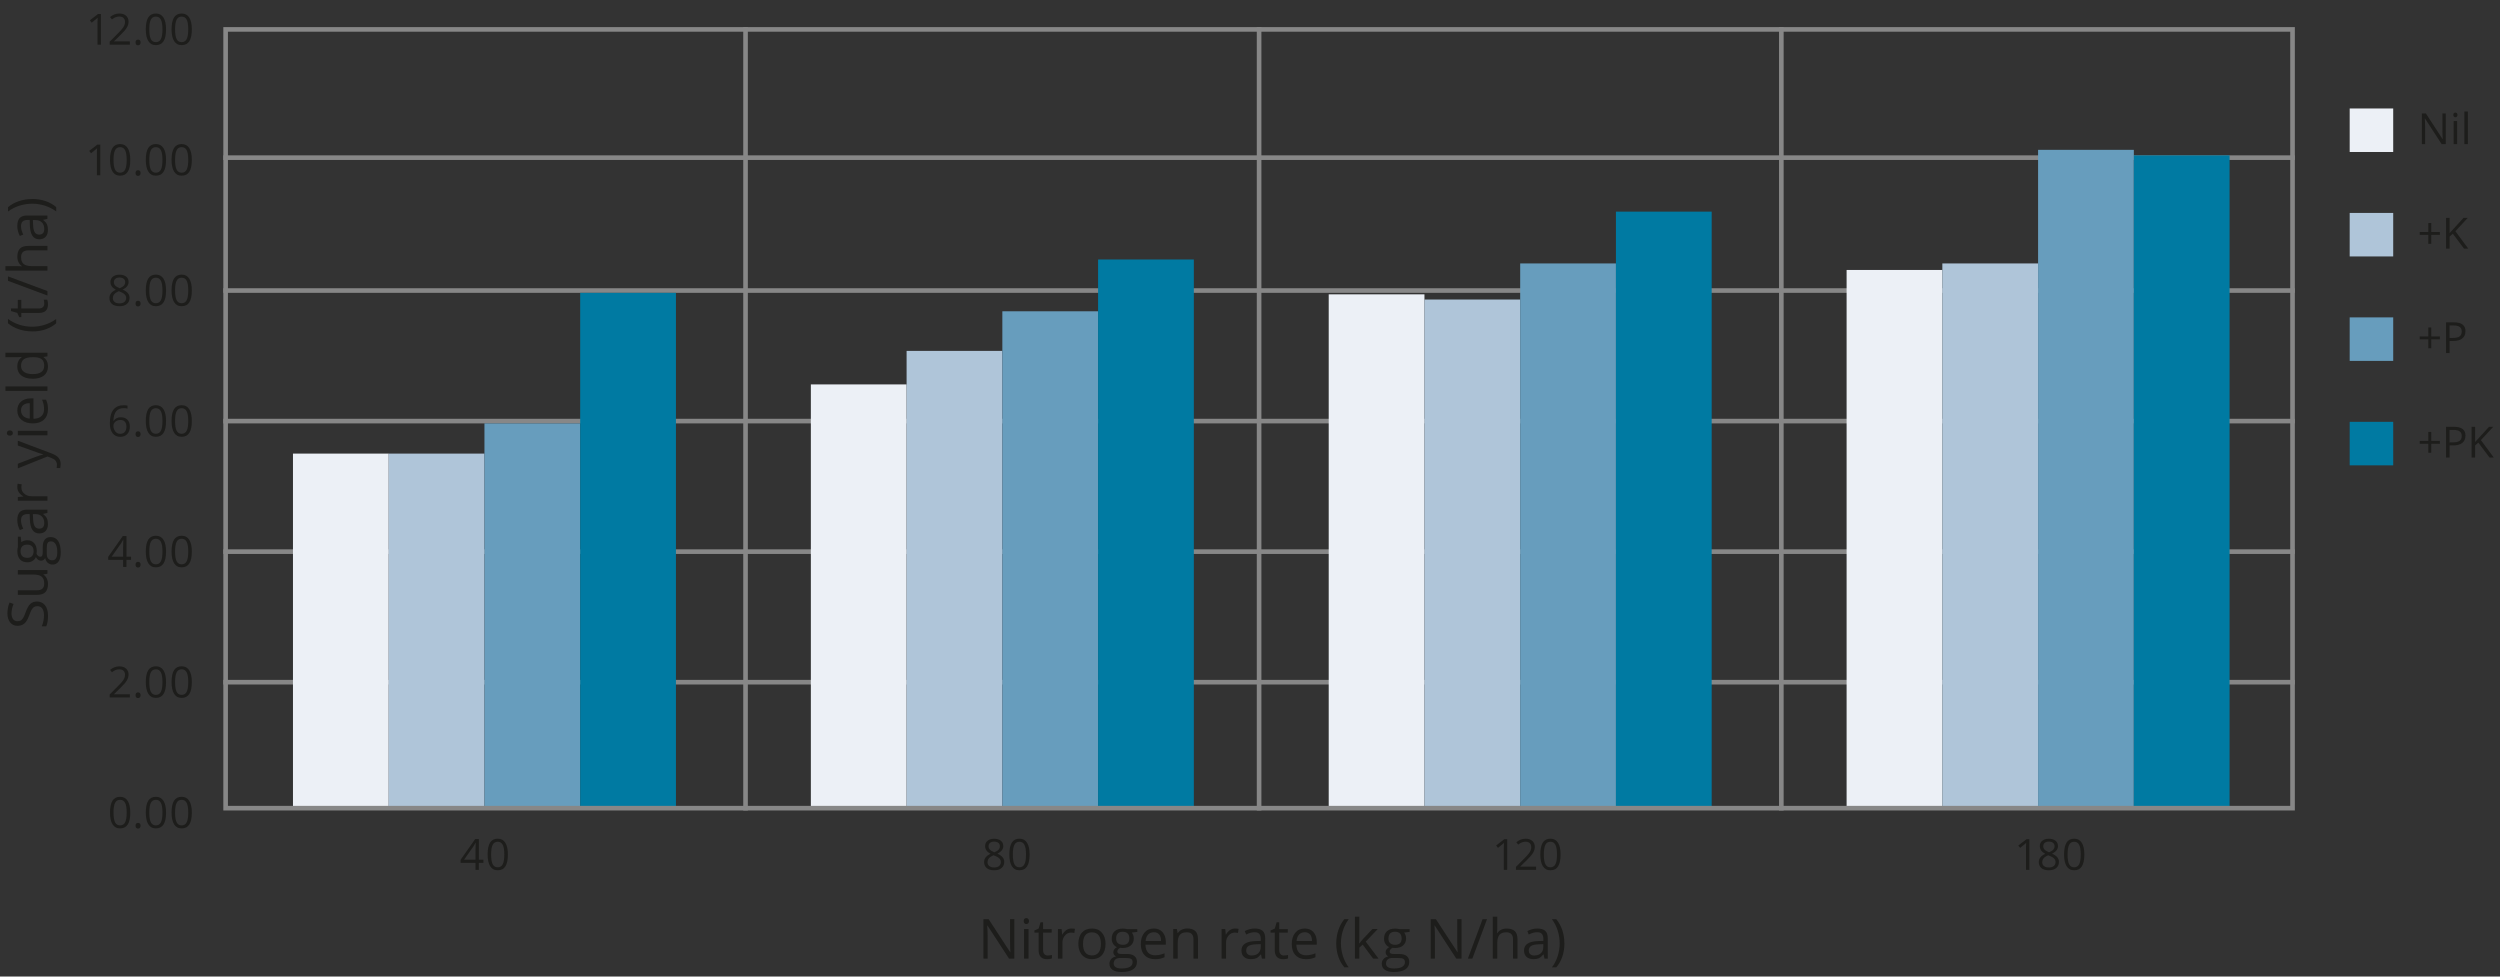 <?xml version="1.0" encoding="UTF-8"?><svg id="Layer_1" xmlns="http://www.w3.org/2000/svg" viewBox="0 0 640 250"><rect x="0" y="0" width="640" height="250" fill="#333333" stroke="none"/><defs><style>.cls-1{fill:#679dbd;}.cls-2{fill:#007aa2;}.cls-3{fill:#ecf0f6;}.cls-4{fill:#afc5d9;}.cls-5{fill:#1d1d1b;}.cls-6{fill:none;stroke:#878787;stroke-width:1.18px;}</style></defs><line class="cls-6" x1="190.86" y1="6.94" x2="190.86" y2="207.48"/><line class="cls-6" x1="322.33" y1="6.94" x2="322.33" y2="207.48"/><line class="cls-6" x1="456.02" y1="6.94" x2="456.02" y2="207.48"/><line class="cls-6" x1="57.17" y1="40.36" x2="587.48" y2="40.36"/><line class="cls-6" x1="57.17" y1="74.38" x2="587.48" y2="74.38"/><line class="cls-6" x1="57.17" y1="107.8" x2="587.48" y2="107.8"/><line class="cls-6" x1="57.17" y1="141.22" x2="587.48" y2="141.22"/><line class="cls-6" x1="57.17" y1="174.64" x2="587.48" y2="174.64"/><rect class="cls-3" x="75" y="116.12" width="24.51" height="90.91"/><rect class="cls-3" x="601.52" y="27.77" width="11.14" height="11.14"/><rect class="cls-4" x="601.52" y="54.51" width="11.14" height="11.14"/><rect class="cls-1" x="601.52" y="81.25" width="11.14" height="11.14"/><rect class="cls-2" x="601.52" y="107.99" width="11.14" height="11.14"/><rect class="cls-3" x="207.58" y="98.41" width="24.51" height="108.62"/><rect class="cls-3" x="340.15" y="75.35" width="24.51" height="131.69"/><rect class="cls-3" x="472.73" y="69.11" width="24.51" height="137.92"/><rect class="cls-4" x="99.51" y="116.12" width="24.51" height="90.91"/><rect class="cls-4" x="232.09" y="89.83" width="24.51" height="117.2"/><rect class="cls-4" x="364.66" y="76.68" width="24.51" height="130.35"/><rect class="cls-4" x="497.24" y="67.44" width="24.51" height="139.6"/><rect class="cls-1" x="124.02" y="108.39" width="24.51" height="98.42"/><rect class="cls-1" x="256.6" y="79.69" width="24.51" height="127.34"/><rect class="cls-1" x="389.17" y="67.44" width="24.51" height="139.6"/><rect class="cls-1" x="521.75" y="38.36" width="24.51" height="168.67"/><rect class="cls-2" x="148.53" y="74.97" width="24.51" height="132.07"/><rect class="cls-2" x="281.11" y="66.43" width="24.51" height="140.6"/><rect class="cls-2" x="413.68" y="54.18" width="24.51" height="152.85"/><rect class="cls-2" x="546.26" y="39.78" width="24.51" height="167.26"/><rect class="cls-6" x="57.76" y="7.53" width="529.13" height="199.36"/><g><path class="cls-5" d="M259.65,245.41h-1.34l-5.52-8.48h-.06c.07,1,.11,1.91,.11,2.74v5.74h-1.08v-10.1h1.33l5.51,8.44h.06c0-.12-.03-.52-.06-1.2s-.04-1.16-.03-1.45v-5.8h1.1v10.1Z"/><path class="cls-5" d="M262.07,235.79c0-.26,.06-.46,.19-.58s.29-.18,.48-.18,.34,.06,.48,.19c.13,.12,.2,.32,.2,.57s-.07,.45-.2,.58c-.13,.13-.29,.19-.48,.19-.19,0-.35-.06-.48-.19-.13-.13-.19-.32-.19-.58Zm1.24,9.62h-1.15v-7.57h1.15v7.57Z"/><path class="cls-5" d="M268.25,244.6c.2,0,.4-.01,.59-.04,.19-.03,.34-.06,.45-.09v.88c-.12,.06-.31,.11-.55,.15-.24,.04-.46,.06-.65,.06-1.46,0-2.2-.77-2.2-2.31v-4.5h-1.08v-.55l1.08-.48,.48-1.62h.66v1.75h2.2v.89h-2.2v4.46c0,.46,.11,.81,.32,1.05,.22,.24,.51,.37,.89,.37Z"/><path class="cls-5" d="M274.29,237.7c.34,0,.64,.03,.9,.08l-.16,1.06c-.31-.07-.59-.1-.83-.1-.61,0-1.14,.25-1.57,.75-.44,.5-.65,1.12-.65,1.86v4.06h-1.15v-7.57h.95l.13,1.4h.06c.28-.49,.62-.87,1.02-1.14,.4-.27,.83-.4,1.31-.4Z"/><path class="cls-5" d="M283.02,241.62c0,1.23-.31,2.2-.93,2.89-.62,.69-1.48,1.04-2.58,1.04-.68,0-1.28-.16-1.8-.48-.53-.32-.93-.77-1.22-1.37s-.43-1.29-.43-2.09c0-1.23,.31-2.2,.93-2.88s1.47-1.03,2.57-1.03,1.9,.35,2.52,1.06,.94,1.66,.94,2.86Zm-5.77,0c0,.97,.19,1.71,.58,2.21,.39,.51,.96,.76,1.71,.76s1.32-.25,1.71-.76,.58-1.24,.58-2.21-.19-1.69-.58-2.19c-.39-.5-.96-.75-1.72-.75s-1.32,.25-1.7,.74c-.38,.49-.57,1.23-.57,2.2Z"/><path class="cls-5" d="M291.15,237.84v.73l-1.4,.17c.13,.16,.24,.37,.35,.63,.1,.26,.15,.55,.15,.88,0,.74-.25,1.33-.76,1.78-.51,.44-1.2,.66-2.09,.66-.23,0-.44-.02-.64-.05-.49,.26-.73,.58-.73,.97,0,.21,.09,.36,.26,.46,.17,.1,.46,.15,.88,.15h1.34c.82,0,1.45,.17,1.89,.52,.44,.35,.66,.85,.66,1.51,0,.84-.34,1.48-1.01,1.92-.67,.44-1.65,.66-2.94,.66-.99,0-1.75-.18-2.29-.55s-.8-.89-.8-1.56c0-.46,.15-.86,.44-1.2,.29-.34,.71-.56,1.24-.68-.19-.09-.36-.22-.49-.41-.13-.18-.2-.4-.2-.64,0-.28,.07-.52,.22-.73s.38-.41,.7-.6c-.39-.16-.71-.43-.96-.82-.25-.39-.37-.83-.37-1.33,0-.83,.25-1.47,.75-1.92,.5-.45,1.2-.67,2.11-.67,.4,0,.75,.04,1.07,.14h2.62Zm-6.04,8.84c0,.41,.17,.72,.52,.93,.35,.21,.84,.32,1.49,.32,.96,0,1.68-.14,2.14-.43,.46-.29,.69-.68,.69-1.17,0-.41-.13-.7-.38-.85-.25-.16-.73-.24-1.43-.24h-1.38c-.52,0-.93,.12-1.22,.37-.29,.25-.44,.61-.44,1.07Zm.62-6.42c0,.53,.15,.93,.45,1.2,.3,.27,.72,.41,1.25,.41,1.12,0,1.68-.54,1.68-1.63s-.57-1.71-1.7-1.71c-.54,0-.95,.14-1.24,.43-.29,.29-.44,.72-.44,1.29Z"/><path class="cls-5" d="M295.67,245.55c-1.12,0-2-.34-2.65-1.02s-.97-1.63-.97-2.84,.3-2.19,.9-2.91,1.41-1.08,2.42-1.08c.95,0,1.7,.31,2.25,.94s.83,1.45,.83,2.47v.73h-5.22c.02,.89,.25,1.56,.67,2.02,.43,.46,1.03,.69,1.8,.69,.82,0,1.62-.17,2.42-.51v1.02c-.4,.17-.79,.3-1.15,.38-.36,.08-.8,.11-1.31,.11Zm-.31-6.89c-.61,0-1.09,.2-1.45,.59-.36,.4-.57,.94-.64,1.64h3.96c0-.72-.16-1.28-.48-1.66-.32-.38-.78-.58-1.38-.58Z"/><path class="cls-5" d="M305.53,245.41v-4.9c0-.62-.14-1.08-.42-1.38-.28-.3-.72-.46-1.32-.46-.79,0-1.37,.21-1.74,.64-.37,.43-.55,1.14-.55,2.12v3.97h-1.15v-7.57h.93l.19,1.04h.06c.23-.37,.56-.66,.99-.87s.9-.31,1.42-.31c.91,0,1.6,.22,2.06,.66,.46,.44,.69,1.14,.69,2.11v4.94h-1.15Z"/><path class="cls-5" d="M316.17,237.7c.34,0,.64,.03,.91,.08l-.16,1.06c-.31-.07-.59-.1-.83-.1-.61,0-1.14,.25-1.57,.75-.44,.5-.65,1.12-.65,1.86v4.06h-1.15v-7.57h.95l.13,1.4h.05c.28-.49,.62-.87,1.02-1.14,.4-.27,.83-.4,1.31-.4Z"/><path class="cls-5" d="M323.05,245.41l-.23-1.08h-.06c-.38,.47-.75,.8-1.13,.96-.38,.17-.84,.25-1.41,.25-.75,0-1.34-.19-1.77-.58-.43-.39-.64-.94-.64-1.65,0-1.53,1.22-2.33,3.67-2.4l1.28-.04v-.47c0-.59-.13-1.03-.38-1.32s-.67-.43-1.23-.43c-.63,0-1.34,.19-2.14,.58l-.35-.88c.37-.2,.78-.36,1.23-.48s.89-.17,1.34-.17c.9,0,1.57,.2,2.01,.6s.65,1.04,.65,1.93v5.17h-.85Zm-2.59-.81c.71,0,1.28-.2,1.68-.59,.41-.39,.61-.94,.61-1.64v-.68l-1.15,.05c-.91,.03-1.57,.17-1.97,.42s-.6,.64-.6,1.17c0,.42,.12,.73,.38,.95,.25,.22,.6,.33,1.05,.33Z"/><path class="cls-5" d="M328.7,244.6c.2,0,.4-.01,.59-.04,.19-.03,.34-.06,.45-.09v.88c-.12,.06-.31,.11-.55,.15-.24,.04-.46,.06-.65,.06-1.46,0-2.2-.77-2.2-2.31v-4.5h-1.08v-.55l1.08-.48,.48-1.62h.66v1.75h2.2v.89h-2.2v4.46c0,.46,.11,.81,.33,1.05,.22,.24,.51,.37,.89,.37Z"/><path class="cls-5" d="M334.31,245.55c-1.12,0-2-.34-2.65-1.02-.65-.68-.97-1.63-.97-2.84s.3-2.19,.9-2.91c.6-.72,1.41-1.08,2.42-1.08,.95,0,1.7,.31,2.25,.94s.83,1.45,.83,2.47v.73h-5.22c.02,.89,.25,1.56,.67,2.02,.43,.46,1.03,.69,1.8,.69,.82,0,1.62-.17,2.42-.51v1.02c-.41,.17-.79,.3-1.15,.38-.36,.08-.8,.11-1.31,.11Zm-.31-6.89c-.61,0-1.09,.2-1.45,.59-.36,.4-.57,.94-.64,1.64h3.96c0-.72-.16-1.28-.48-1.66s-.78-.58-1.38-.58Z"/><path class="cls-5" d="M342.08,241.53c0-1.22,.18-2.36,.54-3.43,.36-1.06,.87-2,1.54-2.8h1.12c-.66,.89-1.16,1.87-1.5,2.93s-.5,2.16-.5,3.28,.17,2.19,.51,3.24c.34,1.05,.83,2.02,1.47,2.89h-1.1c-.68-.78-1.19-1.7-1.55-2.74s-.53-2.17-.53-3.37Z"/><path class="cls-5" d="M347.98,241.53c.2-.28,.5-.65,.91-1.11l2.45-2.59h1.36l-3.07,3.23,3.28,4.35h-1.39l-2.67-3.58-.86,.75v2.83h-1.13v-10.75h1.13v5.7c0,.25-.02,.65-.05,1.17h.05Z"/><path class="cls-5" d="M360.86,237.84v.73l-1.4,.17c.13,.16,.24,.37,.35,.63,.1,.26,.15,.55,.15,.88,0,.74-.25,1.33-.76,1.78s-1.2,.66-2.09,.66c-.23,0-.44-.02-.63-.05-.49,.26-.73,.58-.73,.97,0,.21,.08,.36,.25,.46,.17,.1,.46,.15,.88,.15h1.34c.82,0,1.45,.17,1.89,.52,.44,.35,.66,.85,.66,1.51,0,.84-.34,1.48-1.01,1.92-.67,.44-1.65,.66-2.94,.66-.99,0-1.75-.18-2.29-.55s-.8-.89-.8-1.56c0-.46,.15-.86,.44-1.2,.29-.34,.71-.56,1.24-.68-.19-.09-.36-.22-.49-.41-.13-.18-.2-.4-.2-.64,0-.28,.07-.52,.22-.73s.38-.41,.7-.6c-.39-.16-.71-.43-.96-.82-.25-.39-.37-.83-.37-1.33,0-.83,.25-1.47,.75-1.92,.5-.45,1.2-.67,2.11-.67,.4,0,.75,.04,1.07,.14h2.62Zm-6.04,8.84c0,.41,.17,.72,.52,.93,.35,.21,.84,.32,1.49,.32,.96,0,1.68-.14,2.14-.43,.46-.29,.69-.68,.69-1.17,0-.41-.13-.7-.38-.85-.25-.16-.73-.24-1.43-.24h-1.37c-.52,0-.93,.12-1.22,.37-.29,.25-.44,.61-.44,1.07Zm.62-6.42c0,.53,.15,.93,.45,1.2,.3,.27,.72,.41,1.25,.41,1.12,0,1.68-.54,1.68-1.63s-.57-1.71-1.7-1.71c-.54,0-.95,.14-1.24,.43s-.43,.72-.43,1.29Z"/><path class="cls-5" d="M374.15,245.41h-1.34l-5.52-8.48h-.06c.07,1,.11,1.91,.11,2.74v5.74h-1.08v-10.1h1.33l5.51,8.44h.05c0-.12-.03-.52-.06-1.2-.03-.67-.04-1.16-.04-1.45v-5.8h1.1v10.1Z"/><path class="cls-5" d="M380.68,235.31l-3.76,10.1h-1.15l3.77-10.1h1.15Z"/><path class="cls-5" d="M387.33,245.41v-4.9c0-.62-.14-1.08-.42-1.38-.28-.3-.72-.46-1.32-.46-.8,0-1.38,.22-1.74,.65s-.55,1.14-.55,2.13v3.96h-1.15v-10.75h1.15v3.25c0,.39-.02,.72-.05,.97h.07c.23-.36,.55-.65,.96-.86,.42-.21,.89-.31,1.43-.31,.93,0,1.62,.22,2.08,.66,.46,.44,.69,1.14,.69,2.1v4.94h-1.15Z"/><path class="cls-5" d="M395.39,245.41l-.23-1.08h-.06c-.38,.47-.75,.8-1.13,.96-.38,.17-.84,.25-1.41,.25-.75,0-1.34-.19-1.77-.58-.43-.39-.64-.94-.64-1.65,0-1.53,1.22-2.33,3.67-2.4l1.28-.04v-.47c0-.59-.13-1.03-.38-1.32s-.67-.43-1.23-.43c-.63,0-1.34,.19-2.14,.58l-.35-.88c.37-.2,.78-.36,1.23-.48s.89-.17,1.34-.17c.9,0,1.57,.2,2.01,.6s.65,1.04,.65,1.93v5.17h-.85Zm-2.59-.81c.71,0,1.28-.2,1.68-.59,.41-.39,.61-.94,.61-1.64v-.68l-1.15,.05c-.91,.03-1.57,.17-1.97,.42s-.6,.64-.6,1.17c0,.42,.12,.73,.38,.95,.25,.22,.6,.33,1.05,.33Z"/><path class="cls-5" d="M400.49,241.53c0,1.21-.18,2.34-.54,3.38-.36,1.05-.87,1.96-1.54,2.73h-1.11c.64-.87,1.13-1.83,1.47-2.88,.34-1.06,.51-2.14,.51-3.24s-.17-2.22-.5-3.28-.83-2.04-1.5-2.93h1.12c.68,.81,1.19,1.74,1.55,2.81s.53,2.21,.53,3.42Z"/></g><g><path class="cls-5" d="M9.46,153.99c.89,0,1.58,.32,2.08,.97s.75,1.52,.75,2.62c0,1.2-.15,2.12-.46,2.76h-1.13c.17-.42,.31-.87,.41-1.35,.1-.49,.15-.97,.15-1.45,0-.78-.15-1.37-.45-1.77-.3-.4-.71-.59-1.24-.59-.35,0-.64,.07-.86,.21s-.43,.38-.62,.71c-.19,.33-.4,.83-.64,1.5-.34,.94-.73,1.61-1.2,2.01-.46,.4-1.06,.6-1.8,.6-.78,0-1.4-.29-1.86-.88-.46-.58-.69-1.36-.69-2.32s.18-1.93,.55-2.77l1.02,.37c-.35,.83-.52,1.64-.52,2.43,0,.62,.13,1.11,.4,1.46,.27,.35,.64,.53,1.11,.53,.35,0,.64-.06,.86-.19s.43-.35,.61-.65,.39-.78,.62-1.41c.38-1.06,.78-1.79,1.22-2.19,.43-.4,.99-.6,1.69-.6Z"/><path class="cls-5" d="M4.57,151.11h4.91c.62,0,1.08-.14,1.38-.42,.3-.28,.46-.72,.46-1.32,0-.79-.22-1.37-.65-1.74-.43-.37-1.14-.55-2.12-.55h-3.98v-1.15h7.57v.95l-1.02,.17v.06c.37,.24,.66,.56,.86,.98,.2,.42,.3,.89,.3,1.43,0,.92-.22,1.61-.66,2.07-.44,.46-1.14,.69-2.1,.69H4.57v-1.16Z"/><path class="cls-5" d="M4.57,137.39h.73l.17,1.4c.16-.13,.37-.24,.63-.34,.26-.1,.55-.15,.88-.15,.74,0,1.33,.25,1.78,.76,.44,.51,.66,1.2,.66,2.09,0,.23-.02,.44-.06,.64,.26,.49,.58,.73,.97,.73,.21,0,.36-.08,.46-.26s.15-.46,.15-.88v-1.34c0-.82,.17-1.45,.52-1.89,.35-.44,.85-.66,1.51-.66,.84,0,1.48,.34,1.92,1.01,.44,.67,.66,1.65,.66,2.94,0,.99-.18,1.75-.55,2.29-.37,.54-.89,.8-1.56,.8-.46,0-.86-.15-1.2-.44-.34-.29-.56-.71-.68-1.24-.09,.19-.22,.36-.41,.49-.18,.13-.4,.2-.64,.2-.28,0-.52-.07-.73-.22-.21-.15-.41-.38-.6-.7-.16,.39-.44,.71-.82,.96-.39,.25-.83,.37-1.33,.37-.83,0-1.47-.25-1.92-.75-.45-.5-.67-1.2-.67-2.11,0-.4,.05-.75,.14-1.07v-2.62Zm2.42,5.42c.53,0,.93-.15,1.2-.45s.41-.72,.41-1.25c0-1.12-.54-1.68-1.63-1.68s-1.71,.57-1.71,1.7c0,.54,.15,.95,.44,1.24,.29,.29,.72,.43,1.29,.43Zm6.42,.62c.41,0,.72-.17,.93-.52,.21-.34,.32-.84,.32-1.49,0-.96-.14-1.68-.43-2.14-.29-.46-.68-.69-1.17-.69-.41,0-.69,.13-.85,.38-.16,.25-.24,.73-.24,1.43v1.38c0,.52,.12,.93,.37,1.22,.25,.29,.61,.44,1.07,.44Z"/><path class="cls-5" d="M12.14,131.32l-1.08,.23v.06c.47,.38,.8,.75,.96,1.13,.17,.38,.25,.84,.25,1.41,0,.75-.19,1.34-.58,1.77-.39,.43-.94,.64-1.65,.64-1.53,0-2.33-1.22-2.4-3.67l-.04-1.29h-.47c-.59,0-1.03,.13-1.32,.38s-.43,.66-.43,1.23c0,.63,.19,1.34,.58,2.14l-.88,.35c-.2-.37-.36-.78-.48-1.23-.12-.44-.17-.89-.17-1.34,0-.9,.2-1.57,.6-2.01s1.04-.65,1.93-.65h5.17v.85Zm-.81,2.59c0-.71-.2-1.27-.59-1.68s-.94-.61-1.64-.61h-.68l.05,1.15c.03,.91,.17,1.57,.42,1.97,.25,.4,.64,.6,1.17,.6,.41,0,.73-.13,.95-.38,.22-.25,.32-.6,.32-1.05Z"/><path class="cls-5" d="M4.43,124.73c0-.34,.03-.64,.08-.9l1.06,.16c-.07,.31-.1,.59-.1,.83,0,.61,.25,1.14,.75,1.57,.5,.43,1.12,.65,1.86,.65h4.06v1.15H4.57v-.95l1.4-.13v-.05c-.49-.28-.87-.62-1.14-1.02-.27-.4-.4-.83-.4-1.31Z"/><path class="cls-5" d="M4.57,119.94v-1.23l4.32-1.66c.99-.36,1.7-.59,2.13-.68v-.06c-.23-.06-.64-.19-1.21-.38-.57-.19-2.32-.82-5.25-1.88v-1.23l8.62,3.25c.85,.32,1.46,.7,1.81,1.13,.36,.43,.54,.96,.54,1.58,0,.35-.04,.7-.12,1.04h-.92c.06-.25,.08-.54,.08-.85,0-.79-.44-1.35-1.33-1.69l-1.08-.42-7.61,3.05Z"/><path class="cls-5" d="M2.52,111.53c-.26,0-.46-.06-.58-.19s-.18-.29-.18-.48,.06-.34,.19-.48c.12-.13,.32-.2,.57-.2s.45,.07,.58,.2c.13,.13,.19,.29,.19,.48,0,.19-.06,.36-.19,.48s-.32,.19-.58,.19Zm9.62-1.24v1.15H4.57v-1.15h7.57Z"/><path class="cls-5" d="M12.28,104.77c0,1.12-.34,2-1.02,2.65s-1.63,.97-2.84,.97-2.19-.3-2.91-.9c-.72-.6-1.08-1.41-1.08-2.42,0-.95,.31-1.7,.94-2.25s1.45-.83,2.47-.83h.73v5.22c.89-.02,1.56-.25,2.02-.67,.46-.43,.69-1.03,.69-1.8,0-.81-.17-1.62-.51-2.42h1.02c.18,.41,.3,.79,.38,1.15,.08,.36,.11,.8,.11,1.31Zm-6.89,.31c0,.61,.2,1.09,.59,1.45,.4,.36,.94,.58,1.64,.64v-3.96c-.72,0-1.28,.16-1.66,.48s-.58,.78-.58,1.38Z"/><path class="cls-5" d="M12.14,98.92v1.15H1.39v-1.15H12.14Z"/><path class="cls-5" d="M11.13,91.38v.06c.77,.53,1.15,1.32,1.15,2.38,0,.99-.34,1.76-1.02,2.31s-1.64,.83-2.89,.83-2.22-.28-2.91-.83-1.04-1.32-1.04-2.31,.37-1.81,1.12-2.36v-.09l-.55,.05-.53,.03H1.39v-1.15H12.14v.93l-1.02,.15Zm.19,2.29c0-.78-.21-1.35-.64-1.7-.43-.35-1.11-.53-2.06-.53h-.24c-1.07,0-1.84,.18-2.3,.54-.46,.36-.69,.93-.69,1.71,0,.67,.26,1.19,.78,1.54,.52,.36,1.26,.54,2.21,.54s1.7-.18,2.19-.53c.49-.35,.74-.88,.74-1.56Z"/><path class="cls-5" d="M8.27,84.84c-1.22,0-2.36-.18-3.43-.54-1.06-.36-2-.87-2.8-1.54v-1.12c.89,.66,1.87,1.16,2.93,1.5s2.16,.5,3.28,.5,2.19-.17,3.24-.51c1.05-.34,2.02-.83,2.89-1.47v1.11c-.78,.68-1.7,1.19-2.74,1.55s-2.17,.53-3.37,.53Z"/><path class="cls-5" d="M11.33,77.75c0-.2-.02-.4-.04-.59-.03-.19-.06-.34-.09-.45h.88c.06,.12,.11,.31,.15,.55,.04,.24,.06,.46,.06,.65,0,1.46-.77,2.2-2.31,2.2H5.46v1.08h-.55l-.48-1.08-1.62-.48v-.66h1.75v-2.2h.89v2.2h4.46c.46,0,.81-.11,1.05-.32s.37-.51,.37-.89Z"/><path class="cls-5" d="M2.04,70.75l10.1,3.76v1.15l-10.1-3.77v-1.15Z"/><path class="cls-5" d="M12.14,64.1H7.24c-.62,0-1.08,.14-1.38,.42-.3,.28-.46,.72-.46,1.32,0,.8,.22,1.38,.65,1.74s1.14,.55,2.13,.55h3.96v1.15H1.39v-1.15h3.25c.39,0,.72,.02,.97,.05v-.07c-.36-.23-.65-.55-.86-.96-.21-.42-.31-.89-.31-1.43,0-.93,.22-1.62,.66-2.08,.44-.46,1.14-.69,2.1-.69h4.94v1.15Z"/><path class="cls-5" d="M12.14,56.04l-1.08,.23v.05c.47,.38,.8,.75,.96,1.13,.17,.38,.25,.84,.25,1.41,0,.75-.19,1.34-.58,1.76-.39,.43-.94,.64-1.65,.64-1.53,0-2.33-1.22-2.4-3.67l-.04-1.29h-.47c-.59,0-1.03,.13-1.32,.38-.28,.26-.43,.67-.43,1.23,0,.63,.19,1.34,.58,2.14l-.88,.35c-.2-.37-.36-.78-.48-1.23s-.17-.89-.17-1.34c0-.9,.2-1.57,.6-2.01,.4-.43,1.04-.65,1.93-.65h5.17v.85Zm-.81,2.59c0-.71-.2-1.28-.59-1.68s-.94-.61-1.64-.61h-.68l.05,1.15c.03,.91,.17,1.57,.42,1.97s.64,.6,1.17,.6c.41,0,.73-.12,.95-.38,.22-.25,.32-.6,.32-1.05Z"/><path class="cls-5" d="M8.27,50.94c1.21,0,2.34,.18,3.39,.54,1.05,.36,1.96,.87,2.73,1.54v1.11c-.87-.64-1.83-1.13-2.88-1.47-1.06-.34-2.14-.51-3.24-.51s-2.22,.17-3.28,.5-2.04,.83-2.93,1.5v-1.12c.81-.68,1.74-1.19,2.81-1.55,1.07-.36,2.21-.53,3.42-.53Z"/></g><g><path class="cls-5" d="M33.35,208.02c0,1.36-.21,2.37-.64,3.04s-1.08,1.01-1.96,1.01-1.49-.34-1.93-1.03-.66-1.69-.66-3.02,.21-2.38,.64-3.05c.43-.66,1.08-.99,1.95-.99s1.5,.35,1.94,1.04,.66,1.69,.66,3Zm-4.29,0c0,1.14,.13,1.97,.4,2.5,.27,.52,.7,.78,1.28,.78s1.03-.26,1.29-.79c.27-.53,.4-1.36,.4-2.49s-.13-1.96-.4-2.48c-.27-.52-.7-.79-1.29-.79s-1.02,.26-1.28,.78c-.27,.52-.4,1.35-.4,2.49Z"/><path class="cls-5" d="M34.7,211.39c0-.24,.05-.42,.16-.54,.11-.12,.27-.19,.47-.19s.37,.06,.49,.19c.12,.12,.17,.3,.17,.54s-.06,.41-.18,.54c-.12,.13-.28,.19-.48,.19-.18,0-.33-.06-.45-.17s-.18-.3-.18-.56Z"/><path class="cls-5" d="M42.51,208.02c0,1.36-.21,2.37-.64,3.04s-1.08,1.01-1.96,1.01-1.49-.34-1.93-1.03-.66-1.69-.66-3.02,.21-2.38,.64-3.05c.43-.66,1.08-.99,1.95-.99s1.5,.35,1.94,1.04,.66,1.69,.66,3Zm-4.29,0c0,1.14,.13,1.97,.4,2.5,.27,.52,.7,.78,1.28,.78s1.03-.26,1.29-.79c.27-.53,.4-1.36,.4-2.49s-.13-1.96-.4-2.48c-.27-.52-.7-.79-1.29-.79s-1.02,.26-1.28,.78c-.27,.52-.4,1.35-.4,2.49Z"/><path class="cls-5" d="M49.11,208.02c0,1.36-.21,2.37-.64,3.04s-1.08,1.01-1.96,1.01-1.49-.34-1.93-1.03-.66-1.69-.66-3.02,.21-2.38,.64-3.05c.43-.66,1.08-.99,1.95-.99s1.5,.35,1.94,1.04,.66,1.69,.66,3Zm-4.29,0c0,1.14,.13,1.97,.4,2.5,.27,.52,.7,.78,1.28,.78s1.03-.26,1.29-.79c.27-.53,.4-1.36,.4-2.49s-.13-1.96-.4-2.48c-.27-.52-.7-.79-1.29-.79s-1.02,.26-1.28,.78c-.27,.52-.4,1.35-.4,2.49Z"/></g><g><path class="cls-5" d="M123.75,220.89h-1.17v1.8h-.85v-1.8h-3.82v-.78l3.73-5.31h.95v5.28h1.17v.81Zm-2.02-.81v-2.61c0-.51,.02-1.09,.05-1.73h-.04c-.17,.34-.33,.63-.48,.85l-2.46,3.49h2.93Z"/><path class="cls-5" d="M130.02,218.75c0,1.36-.21,2.37-.64,3.04s-1.08,1-1.96,1-1.49-.34-1.93-1.03-.66-1.69-.66-3.02,.21-2.38,.64-3.05c.43-.66,1.08-.99,1.95-.99s1.5,.35,1.94,1.04,.66,1.69,.66,3Zm-4.29,0c0,1.14,.13,1.97,.4,2.5,.27,.52,.7,.78,1.28,.78s1.03-.26,1.29-.79c.27-.53,.4-1.36,.4-2.48s-.13-1.96-.4-2.48c-.27-.53-.7-.79-1.29-.79s-1.02,.26-1.28,.78c-.27,.52-.4,1.35-.4,2.49Z"/></g><g><path class="cls-5" d="M254.51,214.72c.72,0,1.28,.17,1.7,.5,.42,.33,.63,.79,.63,1.38,0,.39-.12,.74-.36,1.06-.24,.32-.62,.61-1.15,.87,.64,.3,1.09,.62,1.36,.96,.27,.33,.4,.72,.4,1.16,0,.65-.23,1.17-.68,1.56-.45,.39-1.08,.58-1.87,.58-.84,0-1.48-.18-1.93-.55s-.68-.89-.68-1.56c0-.9,.55-1.6,1.64-2.1-.49-.28-.85-.58-1.06-.9s-.32-.69-.32-1.09c0-.57,.21-1.02,.63-1.36,.42-.34,.98-.51,1.69-.51Zm-1.7,5.99c0,.43,.15,.77,.45,1,.3,.24,.72,.36,1.26,.36s.95-.12,1.25-.38c.3-.25,.45-.59,.45-1.03,0-.35-.14-.66-.42-.93s-.77-.53-1.46-.79c-.53,.23-.92,.48-1.16,.76-.24,.28-.36,.61-.36,1Zm1.69-5.26c-.45,0-.8,.11-1.05,.32s-.38,.5-.38,.86c0,.33,.11,.61,.32,.85,.21,.24,.6,.47,1.17,.71,.51-.21,.88-.45,1.09-.69,.21-.25,.32-.54,.32-.87,0-.36-.13-.65-.39-.86-.26-.21-.62-.32-1.07-.32Z"/><path class="cls-5" d="M263.58,218.75c0,1.36-.21,2.37-.64,3.04s-1.08,1-1.96,1-1.49-.34-1.93-1.03-.66-1.69-.66-3.02,.21-2.38,.64-3.05c.43-.66,1.08-.99,1.95-.99s1.5,.35,1.94,1.04,.66,1.69,.66,3Zm-4.29,0c0,1.14,.13,1.97,.4,2.5,.27,.52,.7,.78,1.28,.78s1.03-.26,1.29-.79c.27-.53,.4-1.36,.4-2.48s-.13-1.96-.4-2.48c-.27-.53-.7-.79-1.29-.79s-1.02,.26-1.28,.78c-.27,.52-.4,1.35-.4,2.49Z"/></g><g><path class="cls-5" d="M385.84,222.69h-.87v-5.6c0-.47,.01-.91,.04-1.32-.08,.07-.16,.15-.25,.24-.09,.08-.52,.43-1.28,1.05l-.47-.61,2.08-1.61h.75v7.86Z"/><path class="cls-5" d="M393.24,222.69h-5.16v-.77l2.07-2.08c.63-.64,1.05-1.09,1.25-1.37,.2-.27,.35-.54,.45-.79,.1-.26,.15-.54,.15-.83,0-.42-.13-.75-.38-1-.25-.24-.61-.37-1.06-.37-.33,0-.63,.05-.93,.16s-.62,.3-.98,.58l-.47-.61c.72-.6,1.51-.9,2.36-.9,.74,0,1.32,.19,1.74,.57s.63,.89,.63,1.52c0,.5-.14,.99-.42,1.48s-.8,1.1-1.57,1.85l-1.72,1.68v.04h4.04v.83Z"/><path class="cls-5" d="M399.51,218.75c0,1.36-.21,2.37-.64,3.04-.43,.67-1.08,1-1.96,1s-1.49-.34-1.93-1.03-.66-1.69-.66-3.02,.21-2.38,.64-3.05c.43-.66,1.08-.99,1.95-.99s1.5,.35,1.94,1.04,.66,1.69,.66,3Zm-4.29,0c0,1.14,.13,1.97,.4,2.5,.27,.52,.7,.78,1.28,.78s1.03-.26,1.29-.79c.27-.53,.4-1.36,.4-2.48s-.13-1.96-.4-2.48c-.27-.53-.7-.79-1.29-.79s-1.02,.26-1.28,.78-.4,1.35-.4,2.49Z"/></g><g><path class="cls-5" d="M519.52,222.69h-.87v-5.6c0-.47,.01-.91,.04-1.32-.08,.07-.16,.15-.25,.24-.09,.08-.52,.43-1.28,1.05l-.47-.61,2.08-1.61h.75v7.86Z"/><path class="cls-5" d="M524.51,214.72c.72,0,1.28,.17,1.7,.5,.42,.33,.63,.79,.63,1.38,0,.39-.12,.74-.36,1.06-.24,.32-.62,.61-1.15,.87,.64,.3,1.09,.62,1.36,.96s.4,.72,.4,1.16c0,.65-.23,1.17-.68,1.56s-1.08,.58-1.87,.58c-.84,0-1.48-.18-1.93-.55-.45-.37-.68-.89-.68-1.56,0-.9,.55-1.6,1.64-2.1-.49-.28-.85-.58-1.06-.9-.22-.32-.32-.69-.32-1.09,0-.57,.21-1.02,.63-1.36,.42-.34,.98-.51,1.69-.51Zm-1.7,5.99c0,.43,.15,.77,.45,1,.3,.24,.72,.36,1.26,.36s.95-.12,1.25-.38c.3-.25,.45-.59,.45-1.03,0-.35-.14-.66-.42-.93-.28-.27-.77-.53-1.46-.79-.53,.23-.92,.48-1.16,.76-.24,.28-.36,.61-.36,1Zm1.69-5.26c-.45,0-.8,.11-1.05,.32-.25,.21-.38,.5-.38,.86,0,.33,.11,.61,.32,.85,.21,.24,.6,.47,1.17,.71,.51-.21,.88-.45,1.09-.69,.21-.25,.32-.54,.32-.87,0-.36-.13-.65-.39-.86-.26-.21-.62-.32-1.07-.32Z"/><path class="cls-5" d="M533.59,218.75c0,1.36-.21,2.37-.64,3.04-.43,.67-1.08,1-1.96,1s-1.49-.34-1.93-1.03-.66-1.69-.66-3.02,.21-2.38,.64-3.05c.43-.66,1.08-.99,1.95-.99s1.5,.35,1.94,1.04,.66,1.69,.66,3Zm-4.29,0c0,1.14,.13,1.97,.4,2.5,.27,.52,.7,.78,1.28,.78s1.03-.26,1.29-.79c.27-.53,.4-1.36,.4-2.48s-.13-1.96-.4-2.48c-.27-.53-.7-.79-1.29-.79s-1.02,.26-1.28,.78-.4,1.35-.4,2.49Z"/></g><g><path class="cls-5" d="M626.11,36.9h-1.04l-4.29-6.59h-.04c.06,.77,.09,1.48,.09,2.13v4.46h-.84v-7.86h1.03l4.28,6.57h.04c0-.1-.02-.41-.05-.93-.02-.53-.03-.9-.03-1.13v-4.51h.85v7.86Z"/><path class="cls-5" d="M628.05,29.41c0-.21,.05-.35,.15-.45,.1-.09,.23-.14,.38-.14,.14,0,.27,.05,.37,.15,.1,.1,.16,.25,.16,.45s-.05,.35-.16,.45c-.1,.1-.23,.15-.37,.15-.15,0-.28-.05-.38-.15-.1-.1-.15-.25-.15-.45Zm.97,7.48h-.89v-5.89h.89v5.89Z"/><path class="cls-5" d="M631.77,36.9h-.89v-8.36h.89v8.36Z"/></g><g><path class="cls-5" d="M622.4,59.39h2.21v.74h-2.21v2.29h-.75v-2.29h-2.2v-.74h2.2v-2.3h.75v2.3Z"/><path class="cls-5" d="M631.85,63.64h-1.07l-2.86-3.81-.82,.73v3.08h-.91v-7.86h.91v3.9l3.56-3.9h1.08l-3.16,3.41,3.28,4.44Z"/></g><g><path class="cls-5" d="M622.4,86.13h2.21v.74h-2.21v2.29h-.75v-2.29h-2.2v-.74h2.2v-2.3h.75v2.3Z"/><path class="cls-5" d="M631.15,84.82c0,.8-.27,1.41-.81,1.83s-1.32,.64-2.33,.64h-.92v3.09h-.91v-7.86h2.04c1.96,0,2.95,.76,2.95,2.29Zm-4.07,1.69h.82c.81,0,1.4-.13,1.76-.39,.36-.26,.54-.68,.54-1.26,0-.52-.17-.91-.51-1.16-.34-.25-.87-.38-1.59-.38h-1.02v3.19Z"/></g><g><path class="cls-5" d="M622.4,112.87h2.21v.74h-2.21v2.29h-.75v-2.29h-2.2v-.74h2.2v-2.3h.75v2.3Z"/><path class="cls-5" d="M631.15,111.56c0,.8-.27,1.41-.81,1.83s-1.32,.64-2.33,.64h-.92v3.09h-.91v-7.86h2.04c1.96,0,2.95,.76,2.95,2.29Zm-4.07,1.69h.82c.81,0,1.4-.13,1.76-.39,.36-.26,.54-.68,.54-1.26,0-.52-.17-.91-.51-1.16-.34-.25-.87-.38-1.59-.38h-1.02v3.19Z"/><path class="cls-5" d="M638.38,117.12h-1.07l-2.86-3.81-.82,.73v3.08h-.91v-7.86h.91v3.9l3.56-3.9h1.08l-3.16,3.41,3.28,4.44Z"/></g><g><path class="cls-5" d="M33.24,178.55h-5.16v-.77l2.07-2.08c.63-.64,1.05-1.09,1.25-1.36,.2-.27,.35-.54,.45-.79,.1-.26,.15-.54,.15-.83,0-.42-.13-.75-.38-1-.25-.25-.61-.37-1.06-.37-.33,0-.64,.05-.93,.16s-.62,.3-.98,.59l-.47-.61c.72-.6,1.51-.9,2.36-.9,.74,0,1.32,.19,1.74,.57,.42,.38,.63,.89,.63,1.52,0,.5-.14,.99-.42,1.48-.28,.49-.8,1.1-1.57,1.85l-1.72,1.68v.04h4.04v.83Z"/><path class="cls-5" d="M34.7,177.98c0-.24,.05-.42,.16-.54,.11-.12,.27-.19,.47-.19s.37,.06,.49,.19c.12,.12,.17,.3,.17,.54s-.06,.41-.18,.54c-.12,.13-.28,.19-.48,.19-.18,0-.33-.06-.45-.17s-.18-.3-.18-.56Z"/><path class="cls-5" d="M42.51,174.61c0,1.36-.21,2.37-.64,3.04s-1.08,1.01-1.96,1.01-1.49-.34-1.93-1.03-.66-1.69-.66-3.02,.21-2.38,.64-3.05c.43-.66,1.08-.99,1.95-.99s1.5,.35,1.94,1.04,.66,1.69,.66,3Zm-4.29,0c0,1.14,.13,1.97,.4,2.5,.27,.52,.7,.78,1.28,.78s1.03-.26,1.29-.79c.27-.53,.4-1.36,.4-2.49s-.13-1.96-.4-2.48c-.27-.52-.7-.79-1.29-.79s-1.02,.26-1.28,.78c-.27,.52-.4,1.35-.4,2.49Z"/><path class="cls-5" d="M49.11,174.61c0,1.36-.21,2.37-.64,3.04s-1.08,1.01-1.96,1.01-1.49-.34-1.93-1.03-.66-1.69-.66-3.02,.21-2.38,.64-3.05c.43-.66,1.08-.99,1.95-.99s1.5,.35,1.94,1.04,.66,1.69,.66,3Zm-4.29,0c0,1.14,.13,1.97,.4,2.5,.27,.52,.7,.78,1.28,.78s1.03-.26,1.29-.79c.27-.53,.4-1.36,.4-2.49s-.13-1.96-.4-2.48c-.27-.52-.7-.79-1.29-.79s-1.02,.26-1.28,.78c-.27,.52-.4,1.35-.4,2.49Z"/></g><g><path class="cls-5" d="M33.54,143.32h-1.17v1.81h-.85v-1.81h-3.82v-.78l3.73-5.31h.95v5.28h1.17v.81Zm-2.02-.81v-2.61c0-.51,.02-1.09,.05-1.74h-.04c-.17,.34-.33,.63-.48,.86l-2.46,3.49h2.93Z"/><path class="cls-5" d="M34.7,144.56c0-.24,.05-.42,.16-.54,.11-.12,.27-.19,.47-.19s.37,.06,.49,.19c.12,.12,.17,.3,.17,.54s-.06,.41-.18,.54c-.12,.13-.28,.19-.48,.19-.18,0-.33-.06-.45-.17s-.18-.3-.18-.56Z"/><path class="cls-5" d="M42.51,141.19c0,1.36-.21,2.37-.64,3.04s-1.08,1.01-1.96,1.01-1.49-.34-1.93-1.03-.66-1.69-.66-3.02,.21-2.38,.64-3.05c.43-.66,1.08-.99,1.95-.99s1.5,.35,1.94,1.04,.66,1.69,.66,3Zm-4.29,0c0,1.14,.13,1.97,.4,2.5,.27,.52,.7,.78,1.28,.78s1.03-.26,1.29-.79c.27-.53,.4-1.36,.4-2.49s-.13-1.96-.4-2.48c-.27-.52-.7-.79-1.29-.79s-1.02,.26-1.28,.78c-.27,.52-.4,1.35-.4,2.49Z"/><path class="cls-5" d="M49.11,141.19c0,1.36-.21,2.37-.64,3.04s-1.08,1.01-1.96,1.01-1.49-.34-1.93-1.03-.66-1.69-.66-3.02,.21-2.38,.64-3.05c.43-.66,1.08-.99,1.95-.99s1.5,.35,1.94,1.04,.66,1.69,.66,3Zm-4.29,0c0,1.14,.13,1.97,.4,2.5,.27,.52,.7,.78,1.28,.78s1.03-.26,1.29-.79c.27-.53,.4-1.36,.4-2.49s-.13-1.96-.4-2.48c-.27-.52-.7-.79-1.29-.79s-1.02,.26-1.28,.78c-.27,.52-.4,1.35-.4,2.49Z"/></g><g><path class="cls-5" d="M28.12,108.35c0-1.54,.3-2.7,.9-3.46,.6-.76,1.49-1.15,2.66-1.15,.4,0,.72,.03,.96,.1v.77c-.28-.09-.59-.13-.95-.13-.84,0-1.48,.26-1.93,.79-.44,.52-.69,1.35-.73,2.47h.06c.39-.62,1.02-.92,1.87-.92,.71,0,1.26,.21,1.67,.64,.41,.43,.61,1,.61,1.74,0,.82-.22,1.46-.67,1.93-.45,.47-1.05,.7-1.81,.7-.81,0-1.46-.31-1.93-.92-.48-.61-.71-1.46-.71-2.55Zm2.64,2.71c.51,0,.9-.16,1.18-.48,.28-.32,.42-.78,.42-1.39,0-.52-.13-.93-.39-1.23-.26-.3-.65-.45-1.17-.45-.32,0-.62,.07-.89,.2-.27,.13-.48,.32-.64,.55-.16,.23-.24,.47-.24,.73,0,.37,.07,.71,.22,1.03,.14,.32,.35,.57,.61,.76,.26,.19,.56,.28,.9,.28Z"/><path class="cls-5" d="M34.7,111.14c0-.24,.05-.42,.16-.54,.11-.12,.27-.19,.47-.19s.37,.06,.49,.19c.12,.12,.17,.3,.17,.54s-.06,.41-.18,.54c-.12,.13-.28,.19-.48,.19-.18,0-.33-.06-.45-.17s-.18-.3-.18-.56Z"/><path class="cls-5" d="M42.51,107.77c0,1.36-.21,2.37-.64,3.04s-1.08,1.01-1.96,1.01-1.49-.34-1.93-1.03-.66-1.69-.66-3.02,.21-2.38,.64-3.05c.43-.66,1.08-.99,1.95-.99s1.5,.35,1.94,1.04,.66,1.69,.66,3Zm-4.29,0c0,1.14,.13,1.97,.4,2.5,.27,.52,.7,.78,1.28,.78s1.03-.26,1.29-.79c.27-.53,.4-1.36,.4-2.49s-.13-1.96-.4-2.48c-.27-.52-.7-.79-1.29-.79s-1.02,.26-1.28,.78c-.27,.52-.4,1.35-.4,2.49Z"/><path class="cls-5" d="M49.11,107.77c0,1.36-.21,2.37-.64,3.04s-1.08,1.01-1.96,1.01-1.49-.34-1.93-1.03-.66-1.69-.66-3.02,.21-2.38,.64-3.05c.43-.66,1.08-.99,1.95-.99s1.5,.35,1.94,1.04,.66,1.69,.66,3Zm-4.29,0c0,1.14,.13,1.97,.4,2.5,.27,.52,.7,.78,1.28,.78s1.03-.26,1.29-.79c.27-.53,.4-1.36,.4-2.49s-.13-1.96-.4-2.48c-.27-.52-.7-.79-1.29-.79s-1.02,.26-1.28,.78c-.27,.52-.4,1.35-.4,2.49Z"/></g><g><path class="cls-5" d="M30.59,70.32c.72,0,1.28,.17,1.7,.5,.42,.33,.63,.79,.63,1.38,0,.39-.12,.74-.36,1.06-.24,.32-.62,.61-1.15,.87,.64,.3,1.09,.62,1.36,.96,.27,.33,.4,.72,.4,1.16,0,.65-.23,1.17-.68,1.56-.45,.39-1.08,.58-1.87,.58-.84,0-1.48-.18-1.93-.55s-.68-.89-.68-1.56c0-.9,.55-1.6,1.64-2.1-.49-.28-.85-.58-1.06-.9s-.32-.69-.32-1.09c0-.57,.21-1.02,.63-1.36,.42-.34,.98-.51,1.69-.51Zm-1.7,5.99c0,.43,.15,.77,.45,1,.3,.24,.72,.36,1.26,.36s.95-.12,1.25-.38c.3-.25,.45-.59,.45-1.03,0-.35-.14-.66-.42-.93s-.77-.53-1.46-.79c-.53,.23-.92,.48-1.16,.76-.24,.28-.36,.61-.36,1Zm1.69-5.26c-.45,0-.8,.11-1.05,.32s-.38,.5-.38,.86c0,.33,.11,.61,.32,.85,.21,.24,.6,.47,1.17,.71,.51-.21,.88-.45,1.09-.69,.21-.25,.32-.54,.32-.87,0-.36-.13-.65-.39-.86-.26-.21-.62-.32-1.07-.32Z"/><path class="cls-5" d="M34.7,77.72c0-.24,.05-.42,.16-.54s.27-.19,.47-.19,.37,.06,.49,.19c.12,.12,.17,.31,.17,.54s-.06,.41-.18,.54c-.12,.12-.28,.19-.48,.19-.18,0-.33-.06-.45-.17-.12-.11-.18-.3-.18-.56Z"/><path class="cls-5" d="M42.51,74.35c0,1.36-.21,2.37-.64,3.04s-1.08,1-1.96,1-1.49-.34-1.93-1.03-.66-1.69-.66-3.02,.21-2.38,.64-3.05c.43-.66,1.08-.99,1.95-.99s1.5,.35,1.94,1.04,.66,1.69,.66,3Zm-4.29,0c0,1.14,.13,1.97,.4,2.5,.27,.52,.7,.78,1.28,.78s1.03-.26,1.29-.79c.27-.53,.4-1.36,.4-2.48s-.13-1.96-.4-2.48c-.27-.53-.7-.79-1.29-.79s-1.02,.26-1.28,.78c-.27,.52-.4,1.35-.4,2.49Z"/><path class="cls-5" d="M49.11,74.35c0,1.36-.21,2.37-.64,3.04s-1.08,1-1.96,1-1.49-.34-1.93-1.03-.66-1.69-.66-3.02,.21-2.38,.64-3.05c.43-.66,1.08-.99,1.95-.99s1.5,.35,1.94,1.04,.66,1.69,.66,3Zm-4.29,0c0,1.14,.13,1.97,.4,2.5,.27,.52,.7,.78,1.28,.78s1.03-.26,1.29-.79c.27-.53,.4-1.36,.4-2.48s-.13-1.96-.4-2.48c-.27-.53-.7-.79-1.29-.79s-1.02,.26-1.28,.78c-.27,.52-.4,1.35-.4,2.49Z"/></g><g><path class="cls-5" d="M25.67,44.87h-.87v-5.6c0-.47,.01-.91,.04-1.32-.08,.07-.16,.15-.25,.24-.09,.08-.52,.43-1.28,1.05l-.47-.61,2.08-1.61h.75v7.86Z"/><path class="cls-5" d="M33.35,40.93c0,1.36-.21,2.37-.64,3.04s-1.08,1-1.96,1-1.49-.34-1.93-1.03-.66-1.69-.66-3.02,.21-2.38,.64-3.05c.43-.66,1.08-.99,1.95-.99s1.5,.35,1.94,1.04,.66,1.69,.66,3Zm-4.29,0c0,1.14,.13,1.97,.4,2.5,.27,.52,.7,.78,1.28,.78s1.03-.26,1.29-.79c.27-.53,.4-1.36,.4-2.48s-.13-1.96-.4-2.48c-.27-.53-.7-.79-1.29-.79s-1.02,.26-1.28,.78c-.27,.52-.4,1.35-.4,2.49Z"/><path class="cls-5" d="M34.7,44.3c0-.24,.05-.42,.16-.54s.27-.19,.47-.19,.37,.06,.49,.19c.12,.12,.17,.31,.17,.54s-.06,.41-.18,.54c-.12,.12-.28,.19-.48,.19-.18,0-.33-.06-.45-.17-.12-.11-.18-.3-.18-.56Z"/><path class="cls-5" d="M42.51,40.93c0,1.36-.21,2.37-.64,3.04s-1.08,1-1.96,1-1.49-.34-1.93-1.03-.66-1.69-.66-3.02,.21-2.38,.64-3.05c.43-.66,1.08-.99,1.95-.99s1.5,.35,1.94,1.04,.66,1.69,.66,3Zm-4.29,0c0,1.14,.13,1.97,.4,2.5,.27,.52,.7,.78,1.28,.78s1.03-.26,1.29-.79c.27-.53,.4-1.36,.4-2.48s-.13-1.96-.4-2.48c-.27-.53-.7-.79-1.29-.79s-1.02,.26-1.28,.78c-.27,.52-.4,1.35-.4,2.49Z"/><path class="cls-5" d="M49.11,40.93c0,1.36-.21,2.37-.64,3.04s-1.08,1-1.96,1-1.49-.34-1.93-1.03-.66-1.69-.66-3.02,.21-2.38,.64-3.05c.43-.66,1.08-.99,1.95-.99s1.5,.35,1.94,1.04,.66,1.69,.66,3Zm-4.29,0c0,1.14,.13,1.97,.4,2.5,.27,.52,.7,.78,1.28,.78s1.03-.26,1.29-.79c.27-.53,.4-1.36,.4-2.48s-.13-1.96-.4-2.48c-.27-.53-.7-.79-1.29-.79s-1.02,.26-1.28,.78c-.27,.52-.4,1.35-.4,2.49Z"/></g><g><path class="cls-5" d="M25.83,11.44h-.87V5.84c0-.47,.01-.91,.04-1.32-.08,.07-.16,.15-.25,.24-.09,.08-.52,.43-1.28,1.05l-.47-.61,2.08-1.61h.75v7.86Z"/><path class="cls-5" d="M33.24,11.44h-5.16v-.77l2.07-2.08c.63-.64,1.05-1.09,1.25-1.37,.2-.27,.35-.54,.45-.79,.1-.26,.15-.54,.15-.83,0-.42-.13-.75-.38-1-.25-.24-.61-.37-1.06-.37-.33,0-.64,.05-.93,.16s-.62,.3-.98,.58l-.47-.61c.72-.6,1.51-.9,2.36-.9,.74,0,1.32,.19,1.74,.57,.42,.38,.63,.89,.63,1.52,0,.5-.14,.99-.42,1.48-.28,.49-.8,1.1-1.57,1.85l-1.72,1.68v.04h4.04v.83Z"/><path class="cls-5" d="M34.7,10.87c0-.24,.05-.42,.16-.54s.27-.19,.47-.19,.37,.06,.49,.19c.12,.12,.17,.31,.17,.54s-.06,.41-.18,.54c-.12,.12-.28,.19-.48,.19-.18,0-.33-.06-.45-.17-.12-.11-.18-.3-.18-.56Z"/><path class="cls-5" d="M42.51,7.51c0,1.36-.21,2.37-.64,3.04s-1.08,1-1.96,1-1.49-.34-1.93-1.03-.66-1.69-.66-3.02,.21-2.38,.64-3.05c.43-.66,1.08-.99,1.95-.99s1.5,.35,1.94,1.04,.66,1.69,.66,3Zm-4.29,0c0,1.14,.13,1.97,.4,2.5,.27,.52,.7,.78,1.28,.78s1.03-.26,1.29-.79c.27-.53,.4-1.36,.4-2.48s-.13-1.96-.4-2.48c-.27-.53-.7-.79-1.29-.79s-1.02,.26-1.28,.78c-.27,.52-.4,1.35-.4,2.49Z"/><path class="cls-5" d="M49.11,7.51c0,1.36-.21,2.37-.64,3.04s-1.08,1-1.96,1-1.49-.34-1.93-1.03-.66-1.69-.66-3.02,.21-2.38,.64-3.05c.43-.66,1.08-.99,1.95-.99s1.5,.35,1.94,1.04,.66,1.69,.66,3Zm-4.29,0c0,1.14,.13,1.97,.4,2.5,.27,.52,.7,.78,1.28,.78s1.03-.26,1.29-.79c.27-.53,.4-1.36,.4-2.48s-.13-1.96-.4-2.48c-.27-.53-.7-.79-1.29-.79s-1.02,.26-1.28,.78c-.27,.52-.4,1.35-.4,2.49Z"/></g></svg>